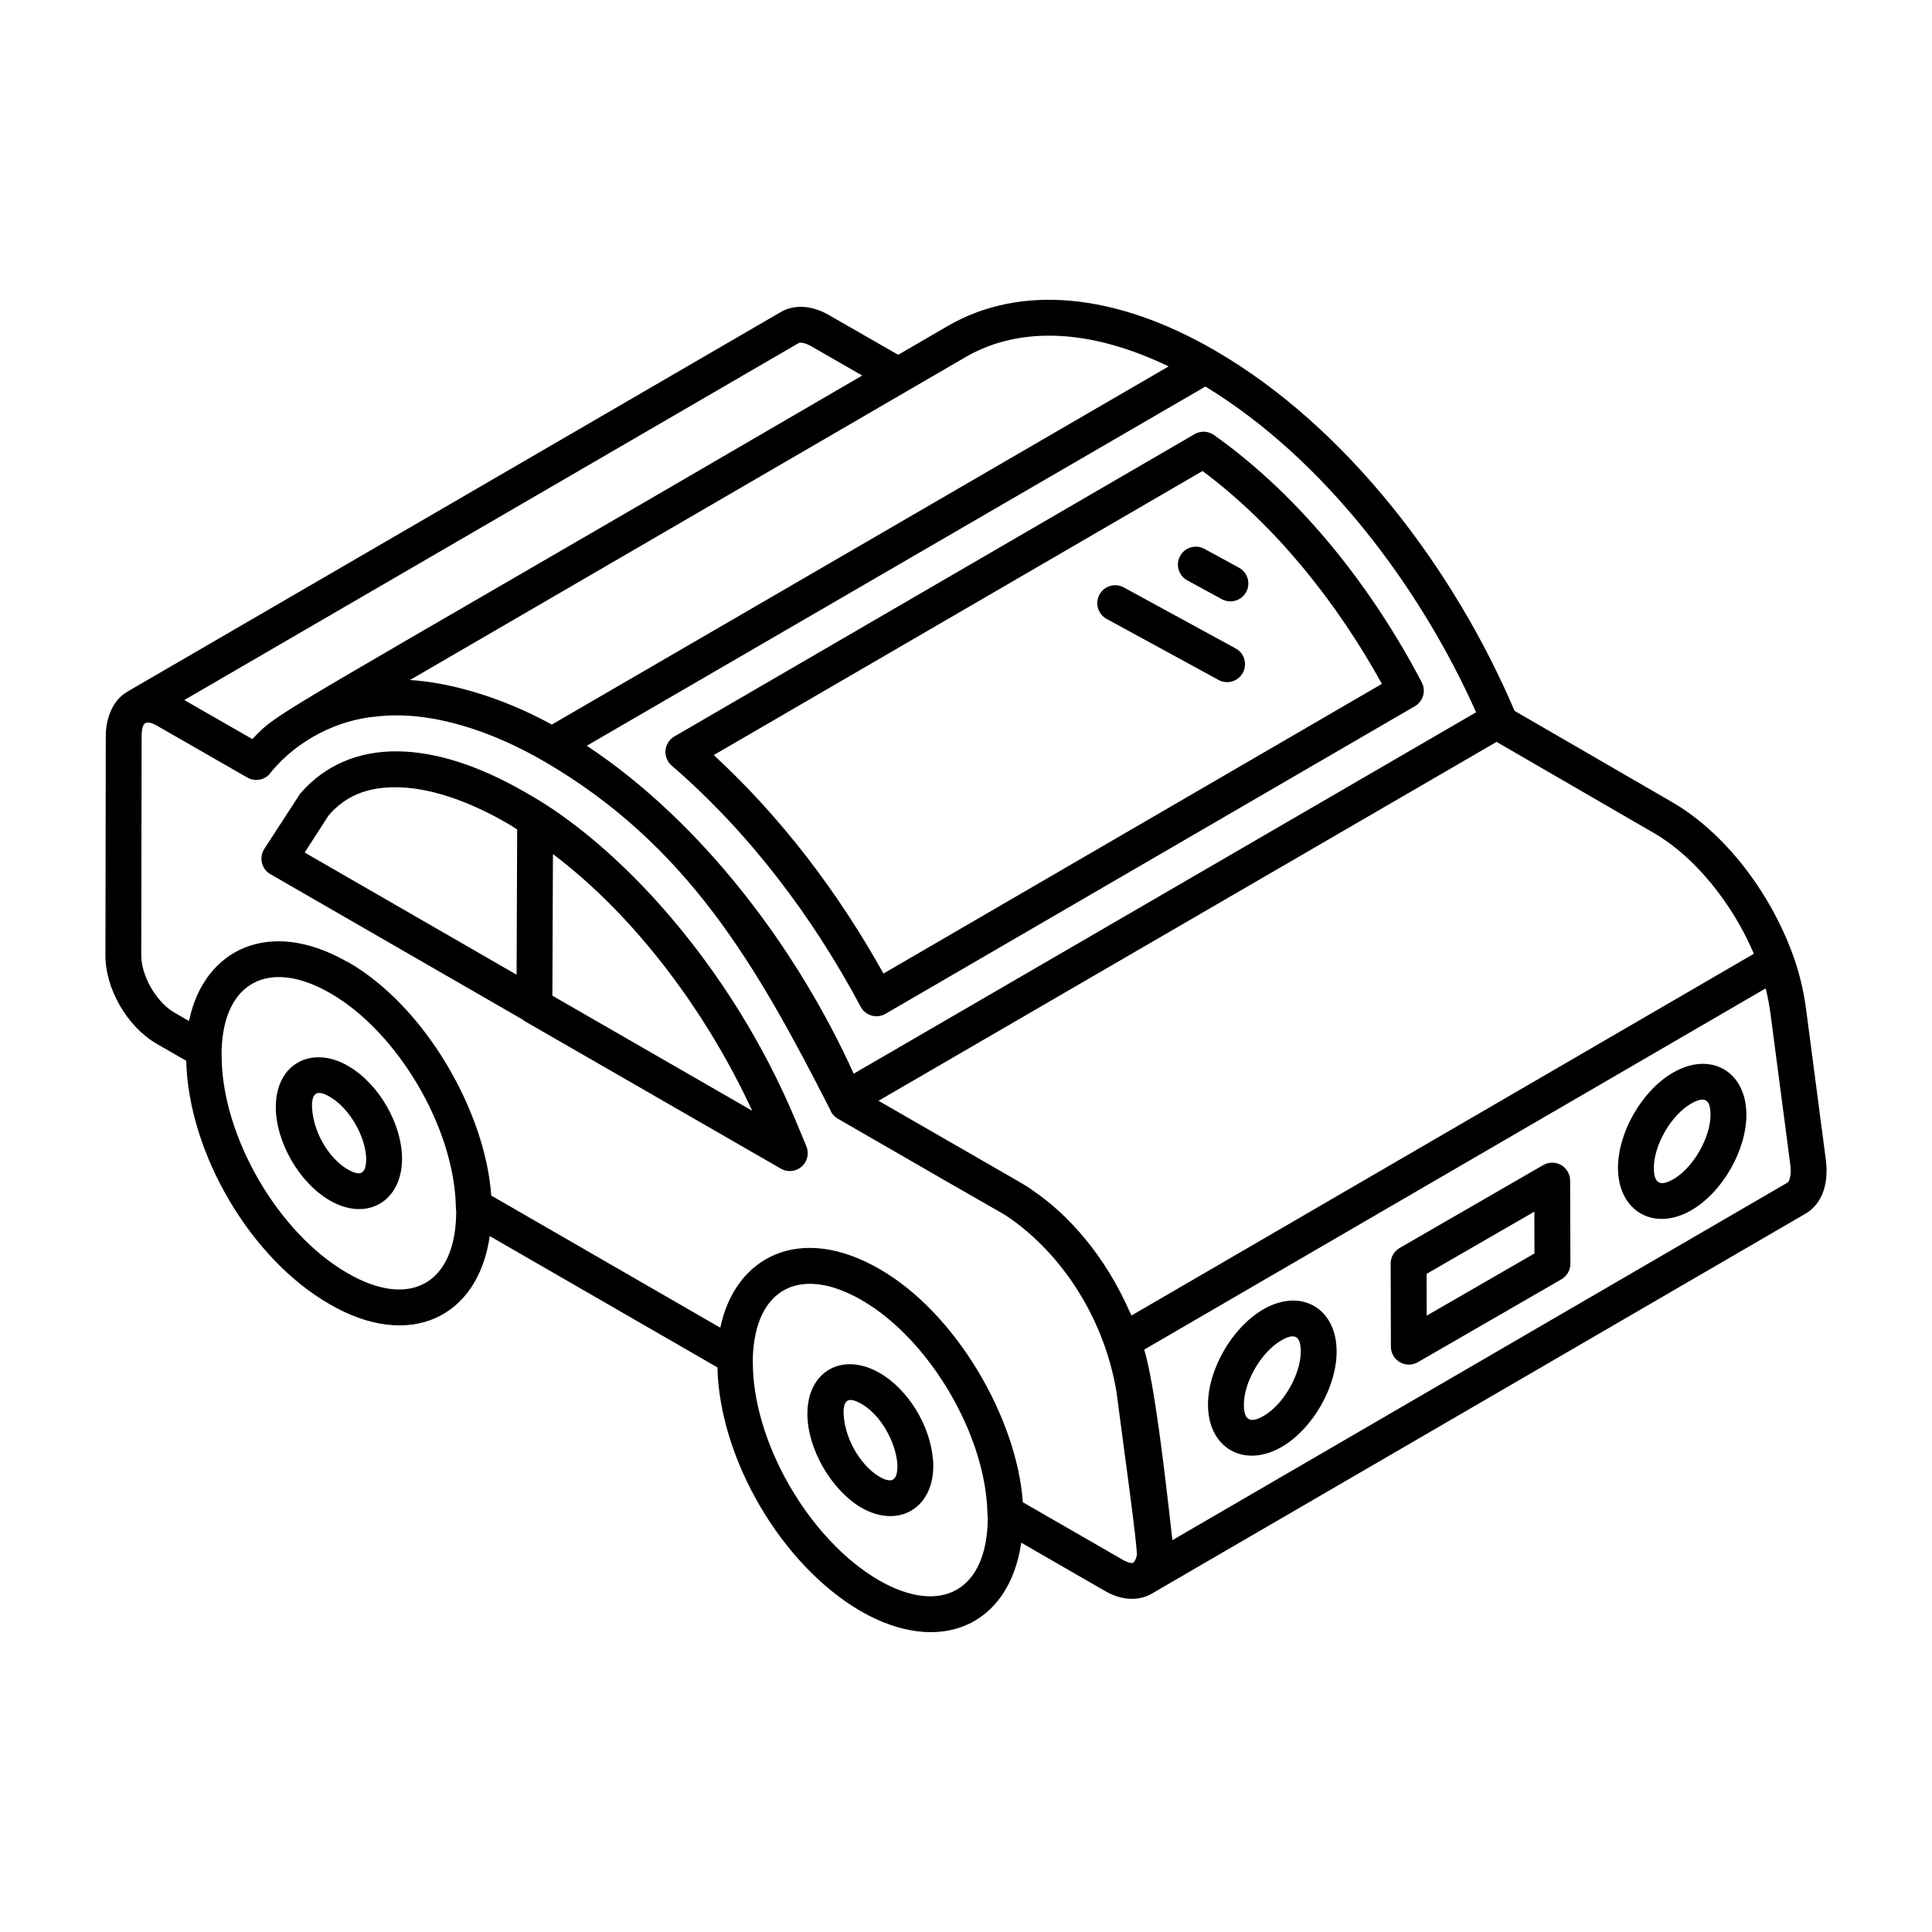 <?xml version="1.0" encoding="UTF-8"?>
<!-- Uploaded to: ICON Repo, www.svgrepo.com, Generator: ICON Repo Mixer Tools -->
<svg fill="#000000" width="800px" height="800px" version="1.1" viewBox="144 144 512 512" xmlns="http://www.w3.org/2000/svg">
 <g>
  <path d="m460.58 259.05-137.87 80.121c-1.328 0.77-2.199 2.137-2.344 3.668-0.141 1.531 0.465 3.035 1.629 4.039 20.555 17.754 37.418 40.109 50.086 63.918 1.281 2.406 4.293 3.219 6.582 1.875l140.3-81.527c2.195-1.277 3-4.059 1.82-6.312-12.977-24.801-31.863-49.105-55.066-65.547-1.52-1.078-3.516-1.168-5.141-0.234zm49.633 66.184-132.09 76.766c-11.969-21.48-26.977-41.281-44.969-57.902l129.53-75.273c19.414 14.461 35.699 34.965 47.531 56.41z"/>
  <path d="m185.53 420.62 7.82 4.5c0.598 24.387 16.98 52.445 37.984 64.496 21.113 12.281 39.355 3.652 42.453-18.043l60.34 34.809c0.555 24.258 16.953 52.367 38.016 64.617 20.816 11.949 39.277 3.977 42.5-18.168l21.867 12.609c5.121 3.07 9.852 2.769 13.16 0.641l172.75-100.41c4.273-2.469 6.269-7.609 5.469-14.137l-5.223-39.816c-0.645-5.027-1.809-9.91-3.477-14.516-6.234-17.238-18.512-32.801-32.035-40.613l-41.781-24.203c-15.805-37.145-44.152-75.125-79.512-95.57l-0.004-0.004c-26.344-15.23-51.441-17.531-70.633-6.457l-13.195 7.672-18.359-10.535c-4.543-2.609-9.23-2.883-12.84-0.75l-173.1 100.57 0.008 0.02c-2.809 1.539-5.555 5.387-5.703 11.398l-0.094 58.215c-0.121 8.961 5.723 19.133 13.594 23.676zm50.562 60.77c-18.484-10.605-33.445-36.551-33.359-57.855v-1.109c0.473-18.402 12.797-24.477 28.809-15.211 17.902 10.309 32.824 35.672 33.266 56.539 0.004 0.27 0.043 0.965 0.094 1.23 0 19.148-12.172 26.07-28.809 16.406zm140.8 81.383c-18.492-10.758-33.469-36.711-33.383-57.871l-0.004-1.164c0.652-18.609 12.855-24.465 28.898-15.16 17.91 10.363 32.84 35.684 33.273 56.445 0.004 0.27 0.043 0.945 0.094 1.211-0.078 19.348-12.395 26.023-28.879 16.539zm38.168-20.668c-1.512-21.809-17.289-49.832-37.891-61.75-21.125-12.273-38.355-3.387-42.281 15.5l-60.707-35.02c-1.527-22.062-17.359-50.023-37.895-61.848-0.004 0-0.004 0-0.008-0.004-0.18-0.105-0.352-0.145-0.531-0.246-20.613-11.617-37.523-2.988-41.531 15.297-0.043 0.188-0.121 0.344-0.16 0.531l-3.785-2.184c-4.859-2.805-8.906-9.816-8.832-15.363l0.094-58.16c0.078-3.309 0.996-4.32 4.191-2.465l23.863 13.691c2.129 1.211 4.996 0.559 6.262-1.516 0.012-0.016 0.031-0.023 0.039-0.039 7.117-8.551 17.703-13.805 28.055-14.668 14.805-1.66 31.066 4.297 43.961 11.746h0.004c38.488 22.266 56.793 54.652 76.047 92.379 0.379 1.051 1.125 1.93 2.094 2.488 52.812 30.543 41.828 23.875 46.277 26.852 14.082 10.188 24.496 27.051 27.559 45.574 1.887 14.699 5.519 40.262 5.394 43.309-0.34 1.355-0.797 1.871-0.996 1.949-0.324 0.168-1.387 0.016-2.949-0.918zm202.6-84.668c-0.004 0-0.008 0.004-0.02 0.008l-162.95 94.719c-2.062-18.719-4.832-41.891-7.465-50.504l164.7-95.727c0.57 2.277 1.008 4.617 1.312 7l5.223 39.793c0.352 2.894-0.297 4.426-0.793 4.711zm-8.867-60.68-164.92 95.855c-0.117-0.242-0.238-0.484-0.363-0.715-0.07-0.152-0.137-0.27-0.207-0.422-6.367-14.512-16.094-25.59-25.551-31.941-2.484-1.793 2.055 0.977-40.938-23.816l163.79-95.109 41.789 24.207c10.551 6.094 20.629 18.371 26.402 31.941zm-73.609-63.996-164.94 95.777c-14.902-32.887-39.926-66.48-70.738-86.906l163.94-95.195c31.398 19.121 56.879 53.004 71.734 86.324zm-135.21-94.18c14.395-8.309 33.266-7.371 53.715 2.527-6.613 3.84-92.309 53.602-163.45 94.91-13.625-7.488-27.496-11.207-37.594-11.805l5.758-3.348zm-44.355-3.641c0.469-0.277 1.676-0.141 3.305 0.789l13.578 7.789c-158.99 92.688-154.2 88.555-161.62 96.352l-18.043-10.352c50.645-29.422 129.36-75.156 162.78-94.578z"/>
  <path d="m354.84 440.91c-17.219-41.191-47.078-73.352-71.684-86.973-24.414-14.125-46.391-14.867-59.602 0.379l-9.504 14.641c-0.711 1.094-0.938 2.434-0.637 3.699 0.305 1.273 1.117 2.359 2.25 3.008l66.855 38.547c0.227 0.195 0.469 0.371 0.734 0.52l67.684 38.977c1.758 1.016 3.973 0.801 5.516-0.547 1.527-1.348 2.027-3.519 1.242-5.398zm-123.72-80.875c4.418-5.055 10.02-7.406 17.625-7.406 8.621 0 18.871 3.297 29.734 9.582 0.844 0.465 1.719 1.066 2.574 1.605l-0.148 38.496-56.164-32.383zm59.27 47.836 0.145-37.535c22.461 16.965 41.125 42.73 52.801 68.023z"/>
  <path d="m236.22 426.47c-9.285-5.434-19.129-0.906-19.129 10.945 0 9.273 6.312 20.148 14.344 24.738 9.699 5.629 18.973 0.355 19.117-10.895v-0.059c0-9.371-6.168-20.027-14.332-24.73zm-0.043 27.445c-5.195-2.969-9.582-10.523-9.504-17.418 0.254-2.918 1.438-3.762 4.777-1.801 5.336 3.07 9.539 10.844 9.598 16.449-0.051 3.691-1.289 4.844-4.871 2.769z"/>
  <path d="m377.07 507.83c-9.719-5.613-19.105-0.547-19.105 10.867 0 9.18 6.242 20.074 14.277 24.848 9.844 5.625 19.09 0.168 19.09-11.066 0-0.789-0.031-1.578-0.113-1.801-0.707-8.98-6.668-18.598-14.148-22.848zm-0.043 27.5c-5.18-3.078-9.559-10.695-9.473-17.535 0.203-2.734 1.25-3.754 4.793-1.719 4.727 2.688 8.941 9.57 9.469 15.875l0.008 0.523c0.004 4.055-1.598 4.684-4.797 2.856z"/>
  <path d="m471.47 315.85-29.656-16.176c-2.297-1.262-5.195-0.41-6.445 1.898-1.258 2.301-0.41 5.188 1.898 6.445l29.656 16.176c2.273 1.246 5.18 0.43 6.445-1.898 1.258-2.301 0.406-5.188-1.898-6.445z"/>
  <path d="m456.74 291.35c-1.258 2.301-0.41 5.188 1.898 6.445l9.164 4.996c2.309 1.258 5.191 0.402 6.445-1.898 1.258-2.301 0.41-5.188-1.898-6.445l-9.164-4.996c-2.312-1.262-5.195-0.41-6.445 1.898z"/>
  <path d="m478.79 490.99c-8.246 4.762-14.688 15.891-14.656 25.332 0.027 11.418 9.539 16.883 19.488 11.148 8.215-4.742 14.625-15.887 14.598-25.367-0.031-11.453-9.473-16.871-19.43-11.113zm0.078 28.25c-3.484 2.004-5.219 1.207-5.231-2.941-0.02-6.039 4.609-14.012 9.906-17.07 3.449-2 5.16-1.336 5.172 2.91 0.016 6.066-4.586 14.059-9.848 17.102z"/>
  <path d="m587.38 428.25c-8.215 4.738-14.625 15.852-14.598 25.297 0.039 11.477 9.543 16.895 19.43 11.188 8.211-4.742 14.621-15.883 14.598-25.367-0.039-11.453-9.461-16.875-19.43-11.117zm0.082 28.25c-3.449 1.98-5.164 1.211-5.172-2.981-0.02-6.039 4.582-14 9.844-17.035 3.887-2.246 5.164-0.809 5.172 2.906 0.012 6.078-4.586 14.074-9.844 17.109z"/>
  <path d="m557.72 452.75c-1.473-0.848-3.285-0.836-4.75 0.004l-38.051 21.973c-1.477 0.855-2.383 2.426-2.375 4.133l0.059 22.035c0.004 1.695 0.914 3.258 2.383 4.102 1.469 0.848 3.277 0.848 4.75 0l38.055-21.969c1.477-0.855 2.383-2.426 2.375-4.133l-0.066-22.039c-0.004-1.691-0.914-3.254-2.379-4.106zm-35.633 39.91-0.027-11.074 28.559-16.492 0.031 11.078z"/>
 </g>
</svg>